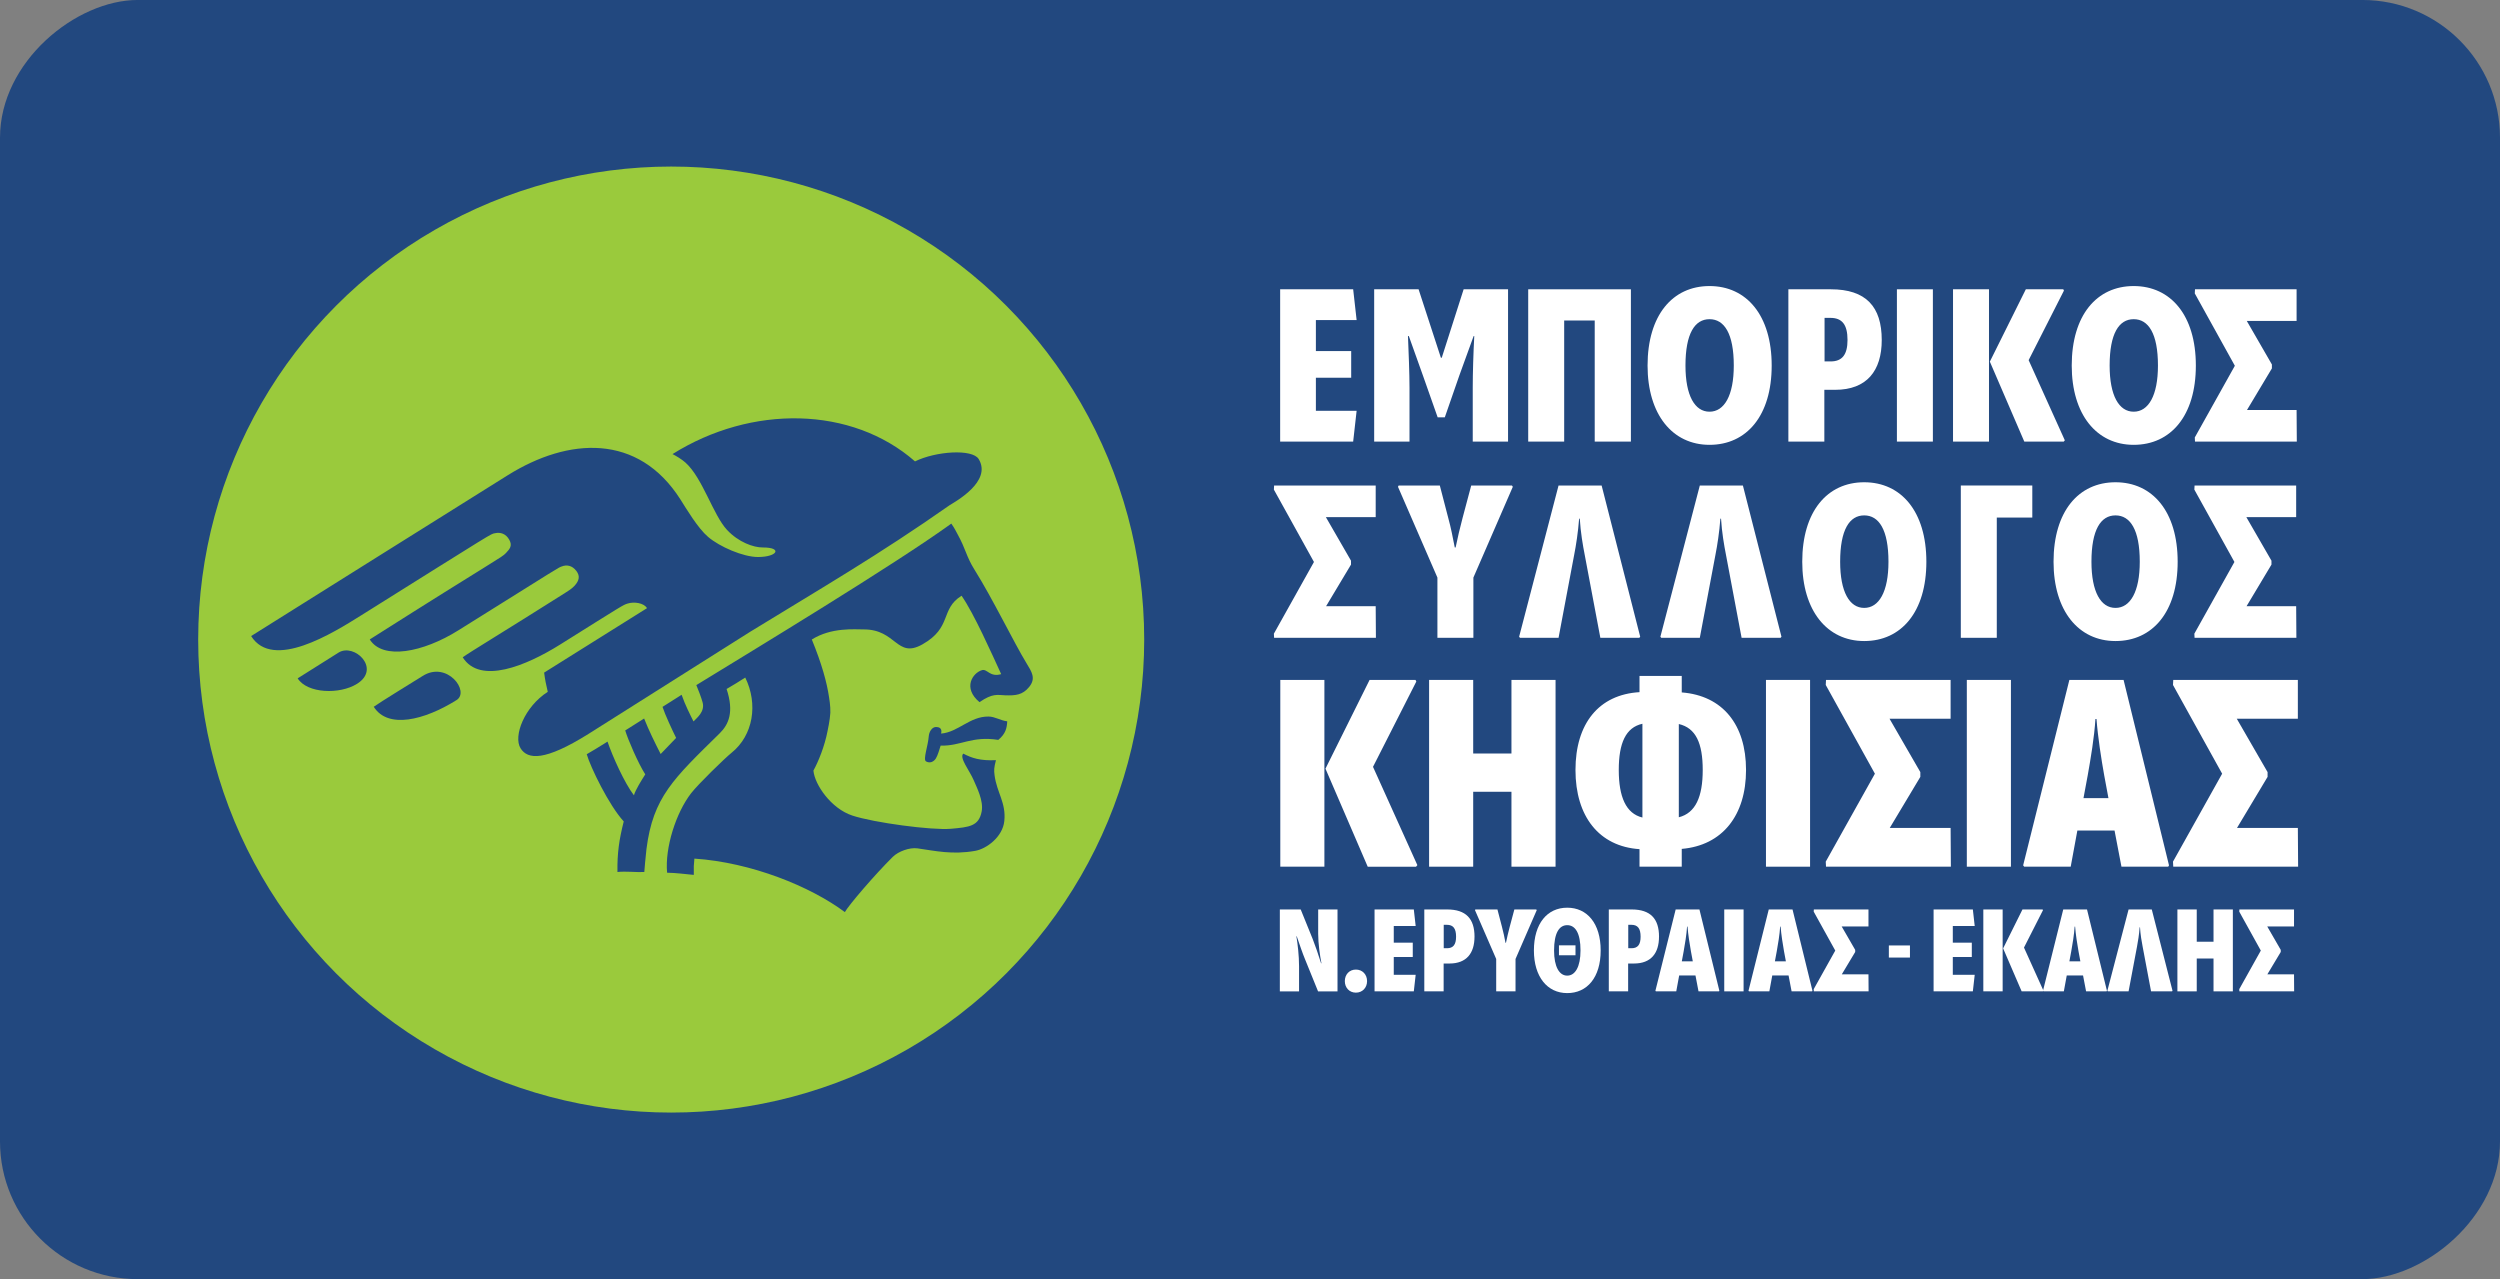 <?xml version="1.0" encoding="UTF-8"?>
<svg xmlns="http://www.w3.org/2000/svg" id="LOGO" version="1.1" viewBox="0 0 1048.76 536.61">
  <rect x="0" y="0" width="1048.76" height="536.61" fill="#808080" stroke="none"/>
  <defs>
    <style>
      .st0 {
        fill: #fff;
      }

      .st1 {
        fill: #22487f;
      }

      .st2 {
        fill: #9aca3c;
      }
    </style>
  </defs>
  <rect class="st1" x="256.08" y="-256.08" width="536.61" height="1048.76" rx="57.78" ry="57.78" transform="translate(256.08 792.68) rotate(-90)"></rect>
  <g>
    <g>
      <path class="st0" d="M552.02,158.44v13.9h17.09l-1.45,12.91h-30.63v-63.89h30.63l1.45,12.91h-17.09v13h14.81v11.18h-14.81Z"></path>
      <path class="st0" d="M576.47,185.25v-63.89h18.63l9.36,28.72h.36l9.18-28.72h18.63v63.89h-14.81v-22.54c0-6.18.27-14.9.64-21.72h-.27l-6,16.54-6.09,17.54h-3l-6.18-17.54c-2-5.54-4-11.09-5.91-16.54h-.36c.27,6.82.64,15.54.64,21.72v22.54h-14.81Z"></path>
      <path class="st0" d="M641.09,185.25v-63.89h43.08v63.89h-15.18v-50.8h-12.81v50.8h-15.09Z"></path>
      <path class="st0" d="M691.16,153.35c0-21.08,10.45-33.35,25.99-33.35s26.08,12.27,26.08,33.35-10.54,33.26-26.08,33.26-25.99-12.72-25.99-33.26ZM727.33,153.35c0-13.45-4-19.45-10.18-19.45s-10.09,6-10.09,19.45c0,12.63,3.91,19.36,10.09,19.36s10.18-6.73,10.18-19.36Z"></path>
      <path class="st0" d="M789.4,142.63c0,12.91-6.27,20.9-19.54,20.9h-4.54v21.72h-15.09v-63.89h17.81c14.72,0,21.36,7.27,21.36,21.27ZM767.95,151.62c4.91,0,7.09-2.91,7.09-9,0-6.45-2.27-9.27-7.18-9.27h-2.45v18.27h2.54Z"></path>
      <path class="st0" d="M795.76,121.36h15.09v63.89h-15.09v-63.89Z"></path>
      <path class="st0" d="M819.3,185.25v-63.89h15.09v63.89h-15.09ZM849.2,185.25l-14.45-33.54,15.09-30.35h15.72l.27.55-14.81,29.17,15.18,33.63-.45.55h-16.54Z"></path>
      <path class="st0" d="M869.1,153.35c0-21.08,10.45-33.35,25.99-33.35s26.08,12.27,26.08,33.35-10.54,33.26-26.08,33.26-25.99-12.72-25.99-33.26ZM905.27,153.35c0-13.45-4-19.45-10.18-19.45s-10.09,6-10.09,19.45c0,12.63,3.91,19.36,10.09,19.36s10.18-6.73,10.18-19.36Z"></path>
      <path class="st0" d="M963.43,171.98l.09,13.27h-42.71l-.09-1.73,16.81-30.08-16.81-30.35.09-1.73h42.62v13.27h-20.9l10.54,18.27v1.64l-10.45,17.45h20.81Z"></path>
      <path class="st0" d="M577.11,254.29l.09,13.27h-42.71l-.09-1.73,16.81-30.08-16.81-30.35.09-1.73h42.62v13.27h-20.9l10.54,18.27v1.64l-10.45,17.45h20.81Z"></path>
      <path class="st0" d="M604.01,203.67l3.54,13.63c1.18,4.27,1.82,7.82,2.73,12.36h.36c.91-4.45,1.73-7.82,2.91-12.36l3.63-13.63h17.09l.36.55-16.54,38.08v25.27h-15.09v-25.27l-16.54-38.08.27-.55h17.27Z"></path>
      <path class="st0" d="M671.89,203.67l16.18,63.44-.36.45h-16.36l-6.54-34.72c-.82-4.18-1.73-9.45-2.09-15.27h-.27c-.45,5.82-1.27,11.09-2.09,15.27l-6.54,34.72h-16.18l-.36-.45,16.54-63.44h18.09Z"></path>
      <path class="st0" d="M731.15,203.67l16.18,63.44-.36.45h-16.36l-6.54-34.72c-.82-4.18-1.73-9.45-2.09-15.27h-.27c-.45,5.82-1.27,11.09-2.09,15.27l-6.54,34.72h-16.18l-.36-.45,16.54-63.44h18.09Z"></path>
      <path class="st0" d="M756.05,235.66c0-21.08,10.45-33.35,25.99-33.35s26.08,12.27,26.08,33.35-10.54,33.26-26.08,33.26-25.99-12.72-25.99-33.26ZM792.22,235.66c0-13.45-4-19.45-10.18-19.45s-10.09,6-10.09,19.45c0,12.63,3.91,19.36,10.09,19.36s10.18-6.73,10.18-19.36Z"></path>
      <path class="st0" d="M822.57,203.67h29.99v13.45h-14.9v50.44h-15.09v-63.89Z"></path>
      <path class="st0" d="M861.47,235.66c0-21.08,10.45-33.35,25.99-33.35s26.08,12.27,26.08,33.35-10.54,33.26-26.08,33.26-25.99-12.72-25.99-33.26ZM897.64,235.66c0-13.45-4-19.45-10.18-19.45s-10.09,6-10.09,19.45c0,12.63,3.91,19.36,10.09,19.36s10.18-6.73,10.18-19.36Z"></path>
      <path class="st0" d="M963.25,254.29l.09,13.27h-42.71l-.09-1.73,16.81-30.08-16.81-30.35.09-1.73h42.62v13.27h-20.9l10.54,18.27v1.64l-10.45,17.45h20.81Z"></path>
      <path class="st0" d="M537.09,363.58v-78.35h18.5v78.35h-18.5ZM573.76,363.58l-17.72-41.12,18.5-37.22h19.28l.33.67-18.17,35.78,18.61,41.24-.56.67h-20.28Z"></path>
      <path class="st0" d="M634.06,285.23h18.5v78.35h-18.5v-31.43h-16.05v31.43h-18.5v-78.35h18.5v30.87h16.05v-30.87Z"></path>
      <path class="st0" d="M705.5,356.11v7.47h-17.72v-7.36c-16.94-1.11-26.86-13.71-26.86-33.21s9.81-31.65,26.86-32.65v-6.8h17.72v6.91c17.16,1.34,26.97,13.49,26.97,32.54s-9.92,31.65-26.97,33.1ZM689,342.96v-39.34c-7.02,1.56-9.92,8.14-9.92,19.39s3.01,18.28,9.92,19.95ZM704.27,342.85c7.02-1.78,10.03-8.58,10.03-19.84s-2.9-17.61-10.03-19.28v39.12Z"></path>
      <path class="st0" d="M740.83,285.23h18.5v78.35h-18.5v-78.35Z"></path>
      <path class="st0" d="M818.29,347.31l.11,16.27h-52.38l-.11-2.12,20.62-36.89-20.62-37.22.11-2.12h52.27v16.27h-25.63l12.93,22.4v2.01l-12.82,21.4h25.52Z"></path>
      <path class="st0" d="M825.09,285.23h18.5v78.35h-18.5v-78.35Z"></path>
      <path class="st0" d="M890.85,285.23l19.06,77.79-.33.56h-19.62l-2.9-15.16h-15.6l-2.79,15.16h-19.5l-.45-.56,19.39-77.79h22.74ZM874.02,334.82h10.48l-1.78-9.58c-1.23-6.91-2.67-16.05-3.23-23.63h-.45c-.45,7.58-2.01,16.72-3.23,23.63l-1.78,9.58Z"></path>
      <path class="st0" d="M963.96,347.31l.11,16.27h-52.38l-.11-2.12,20.62-36.89-20.62-37.22.11-2.12h52.27v16.27h-25.63l12.93,22.4v2.01l-12.82,21.4h25.52Z"></path>
      <path class="st0" d="M536.9,415.88v-34.36h8.75l5.03,12.41c.88,2.2,2.54,6.94,3.52,10.17h.15c-.64-3.23-1.37-8.26-1.37-12.36v-10.21h8.11v34.36h-8.16l-5.47-13.49c-.93-2.2-2.35-6.35-3.47-9.63h-.15c.54,3.27,1.12,8.06,1.12,12.56v10.56h-8.06Z"></path>
      <path class="st0" d="M564.16,411.58c0-2.79,1.91-4.84,4.64-4.84s4.69,2.05,4.69,4.84-1.96,4.84-4.69,4.84-4.64-2.05-4.64-4.84Z"></path>
      <path class="st0" d="M584.69,401.46v7.48h9.19l-.78,6.94h-16.47v-34.36h16.47l.78,6.94h-9.19v6.99h7.97v6.01h-7.97Z"></path>
      <path class="st0" d="M618.56,392.96c0,6.94-3.37,11.24-10.51,11.24h-2.44v11.68h-8.11v-34.36h9.58c7.92,0,11.49,3.91,11.49,11.44ZM607.02,397.79c2.64,0,3.81-1.56,3.81-4.84,0-3.47-1.22-4.99-3.86-4.99h-1.32v9.82h1.37Z"></path>
      <path class="st0" d="M628.18,381.52l1.91,7.33c.64,2.3.98,4.2,1.47,6.65h.2c.49-2.4.93-4.2,1.56-6.65l1.96-7.33h9.19l.2.29-8.9,20.48v13.59h-8.11v-13.59l-8.9-20.48.15-.29h9.29Z"></path>
      <path class="st0" d="M643.48,398.72c0-11.34,5.62-17.94,13.98-17.94s14.03,6.6,14.03,17.94-5.67,17.89-14.03,17.89-13.98-6.84-13.98-17.89ZM663.03,398.72c0-7.33-2.2-10.61-5.57-10.61s-5.52,3.27-5.52,10.61c0,6.89,2.2,10.56,5.52,10.56s5.57-3.67,5.57-10.56ZM653.99,400.73v-4.15h6.94v4.15h-6.94Z"></path>
      <path class="st0" d="M695.96,392.96c0,6.94-3.37,11.24-10.51,11.24h-2.44v11.68h-8.11v-34.36h9.58c7.92,0,11.49,3.91,11.49,11.44ZM684.43,397.79c2.64,0,3.81-1.56,3.81-4.84,0-3.47-1.22-4.99-3.86-4.99h-1.32v9.82h1.37Z"></path>
      <path class="st0" d="M712.92,381.52l8.36,34.11-.15.24h-8.6l-1.27-6.65h-6.84l-1.22,6.65h-8.55l-.2-.24,8.5-34.11h9.97ZM705.54,403.27h4.59l-.78-4.2c-.54-3.03-1.17-7.04-1.42-10.36h-.2c-.2,3.32-.88,7.33-1.42,10.36l-.78,4.2Z"></path>
      <path class="st0" d="M723.33,381.52h8.11v34.36h-8.11v-34.36Z"></path>
      <path class="st0" d="M751.97,381.52l8.36,34.11-.15.24h-8.6l-1.27-6.65h-6.84l-1.22,6.65h-8.55l-.2-.24,8.5-34.11h9.97ZM744.59,403.27h4.59l-.78-4.2c-.54-3.03-1.17-7.04-1.42-10.36h-.2c-.2,3.32-.88,7.33-1.42,10.36l-.78,4.2Z"></path>
      <path class="st0" d="M783.83,408.74l.05,7.14h-22.97l-.05-.93,9.04-16.18-9.04-16.32.05-.93h22.92v7.14h-11.24l5.67,9.82v.88l-5.62,9.38h11.19Z"></path>
      <path class="st0" d="M792.38,401.7v-5.08h8.85v5.08h-8.85Z"></path>
      <path class="st0" d="M819.21,401.46v7.48h9.19l-.78,6.94h-16.47v-34.36h16.47l.78,6.94h-9.19v6.99h7.97v6.01h-7.97Z"></path>
      <path class="st0" d="M832.01,415.88v-34.36h8.11v34.36h-8.11ZM848.09,415.88l-7.77-18.03,8.11-16.32h8.46l.15.29-7.97,15.69,8.16,18.08-.24.29h-8.89Z"></path>
      <path class="st0" d="M875.51,381.52l8.36,34.11-.15.24h-8.6l-1.27-6.65h-6.84l-1.22,6.65h-8.55l-.2-.24,8.5-34.11h9.97ZM868.13,403.27h4.59l-.78-4.2c-.54-3.03-1.17-7.04-1.42-10.36h-.2c-.2,3.32-.88,7.33-1.42,10.36l-.78,4.2Z"></path>
      <path class="st0" d="M902.68,381.52l8.7,34.11-.2.24h-8.8l-3.52-18.67c-.44-2.25-.93-5.08-1.12-8.21h-.15c-.24,3.13-.68,5.96-1.12,8.21l-3.52,18.67h-8.7l-.2-.24,8.9-34.11h9.73Z"></path>
      <path class="st0" d="M928.58,381.52h8.11v34.36h-8.11v-13.78h-7.04v13.78h-8.11v-34.36h8.11v13.54h7.04v-13.54Z"></path>
      <path class="st0" d="M962.35,408.74l.05,7.14h-22.97l-.05-.93,9.04-16.18-9.04-16.32.05-.93h22.92v7.14h-11.24l5.67,9.82v.88l-5.62,9.38h11.19Z"></path>
    </g>
    <g>
      <circle class="st2" cx="281.57" cy="268.3" r="198.43"></circle>
      <g>
        <g>
          <path class="st1" d="M383.84,193.55c-26.56-23.24-68.58-23.83-101.72-3.06,1.44.73,3.83,2.12,5.46,3.59,7.18,6.43,11.6,22.03,17.44,28.25,4.78,5.1,11.01,7.36,15.02,7.34,8.21-.04,6.24,3.96-1.98,4-6.28.02-16.2-4.31-21.04-8.46-4.3-3.67-9.08-11.76-11.6-15.73-17.7-27.73-46.85-26.07-72.41-10.12-28.17,17.6-79.51,49.83-107.66,67.47,9.1,14.52,34.2-1.18,46.29-8.76,57.07-35.76,53.97-33.93,55.95-34.37,2.36-.54,4.64.19,6.05,2.73,1.39,2.49.28,3.79-1.39,5.57-1.91,2.05-3.52,2.24-57.14,36.25,5.48,8.75,22.4,5.43,37.14-3.8,44.38-27.81,41.84-26.19,43.24-26.76,2.29-.93,4.51-.47,6.27,1.79,1.68,2.17,1.19,4.08-.62,6.13-1.13,1.28-2.65,2.22-4.11,3.15-25.67,16.25-39.98,24.82-42.92,26.98,7.25,11.57,26.57,3.61,40.83-5.32,26.81-16.8,26.29-16.56,28.34-17.22,2.72-.88,6.86-.27,8.14,1.93l-43.15,27.03c.34,2.71.86,5.4,1.52,8.07-9.76,6.22-14.59,18.61-11.4,23.7,2.99,4.77,10.12,5.46,28.53-6.08,16.11-10.1,63.94-40.46,67.89-42.88,30.24-18.54,53.79-32.16,83.59-53.05,2.26-1.43,17.87-9.93,12.17-19.34-2.65-4.37-18.06-3.3-26.74.99Z"></path>
          <path class="st1" d="M142.02,273.77c-6.78,4.25-12.94,8.13-17.15,10.8,4,6.38,17.65,6.85,24.92,2.29,10.21-6.4-1.17-17.23-7.77-13.09Z"></path>
          <path class="st1" d="M177.3,283.58c-2.49,1.56-18.15,11.17-20.51,12.91,5.9,9.42,21.21,5.67,34.73-2.8,5.73-3.59-3.96-16.61-14.22-10.11Z"></path>
          <path class="st1" d="M347.79,292.51c-.9-6.17-3.02-13.96-7.23-24.24,8.3-5.2,18.11-4.2,21.67-4.23,13.86-.1,13.85,12.4,24.7,6.29,12.65-7.13,7.35-14.72,16.45-20.42,5.27,7.6,12.59,24.14,16.62,32.89-4.75,1.41-5.83-2.31-8.03-1.68-3.92,1.13-8.24,7.46-1.07,13.43,5.56-3.8,7.38-2.99,10.77-2.87,4.32.15,7.3-.11,10.05-3.48,2.97-3.64,1.12-6.33-1.18-10.11-5.13-8.41-14.09-26.89-21.76-39.15-3.48-5.55-3.55-8.5-7.1-14.88-.59-1.05-1.11-2.29-2.6-4.41-23.93,17.29-81.83,52.35-106.97,67.75.58,1.33,2.13,5.29,2.65,7.3,1.02,3.89-2.46,6.47-3.83,7.94-1.51-3.01-3.52-6.96-4.99-11.18-2.92,1.84-5.09,3.24-8.01,5.07,1.03,3.22,4.22,10.04,5.71,13.03-1.11,1.12-5.41,5.61-6.49,6.75-2.21-4.3-5.01-9.99-6.94-14.89-2.2,1.37-5.74,3.63-7.93,5.01,1.08,3.65,5.43,13.79,8.41,18.42-1.55,2.46-4.15,6.54-4.75,8.79-3.91-5.06-9.02-16.41-11.08-22.53-3.77,2.37-6.28,3.89-8.72,5.29,1.53,5.37,9.31,21.44,15.52,28.19-1.93,7.66-2.75,13.24-2.64,21.21,3.62-.36,7.64.16,11.27.02,0-.11.56-6.96.91-9.69,2.78-21.74,11.28-29.41,30.72-48.51,3.73-3.67,6.11-8.85,2.89-18.59,2.27-1.3,5.64-3.36,7.83-4.79,5.47,11.18,3.33,24.22-5.71,31.52-2.96,2.39-14.05,13.2-17.01,17.01-6.3,8.13-11.04,22.78-10.07,33.34,3.7.04,7.5.58,11.2.91.02-.81-.04-2.57,0-3.68l.25-3.15c23.81,1.59,48.64,11.64,63.12,22.44,1.57-2.86,12.56-15.71,20.1-23.17,2.34-2.32,7.08-4.03,10.35-3.57,7.4,1.04,14.6,2.75,24.26,1.04,4.69-.83,11.48-5.8,12.18-12.48.81-7.68-3.16-11.96-4.09-19.25-.28-2.18-.24-3.08.58-6.31-6.59.32-10.2-.89-13.69-2.74-1.84,1.68,2.71,7.23,4.34,11.11,1.26,3,4.23,8.63,3.36,13.17-1.18,6.11-5.05,6.58-12.96,7.25-7.92.68-32.35-2.57-41.33-5.56-8.9-2.96-15.74-12.93-16.29-18.85,2.09-3.79,4.69-10.16,5.94-16.64,0,0,1.03-4.78,1.16-7.61.12-2.83-.54-6.5-.54-6.5Z"></path>
        </g>
        <path class="st1" d="M394.8,307.75c.6-2.45-1.1-2.77-2.15-2.77-1.79.01-2.91,2.17-3.03,3.86-.29,4.04-2.5,9.83-1.14,10.58,1.63.9,3.2.16,4.1-1.22.79-1.21,1.59-4.04,2.02-5.41,8.65.21,12.78-4.13,24.19-2.41,3.09-2.54,3.6-4.97,3.75-7.78-2.97-.37-5.11-1.99-7.86-2.01-7.86-.08-12.71,6.56-19.88,7.15Z"></path>
      </g>
    </g>
  </g>
</svg>
